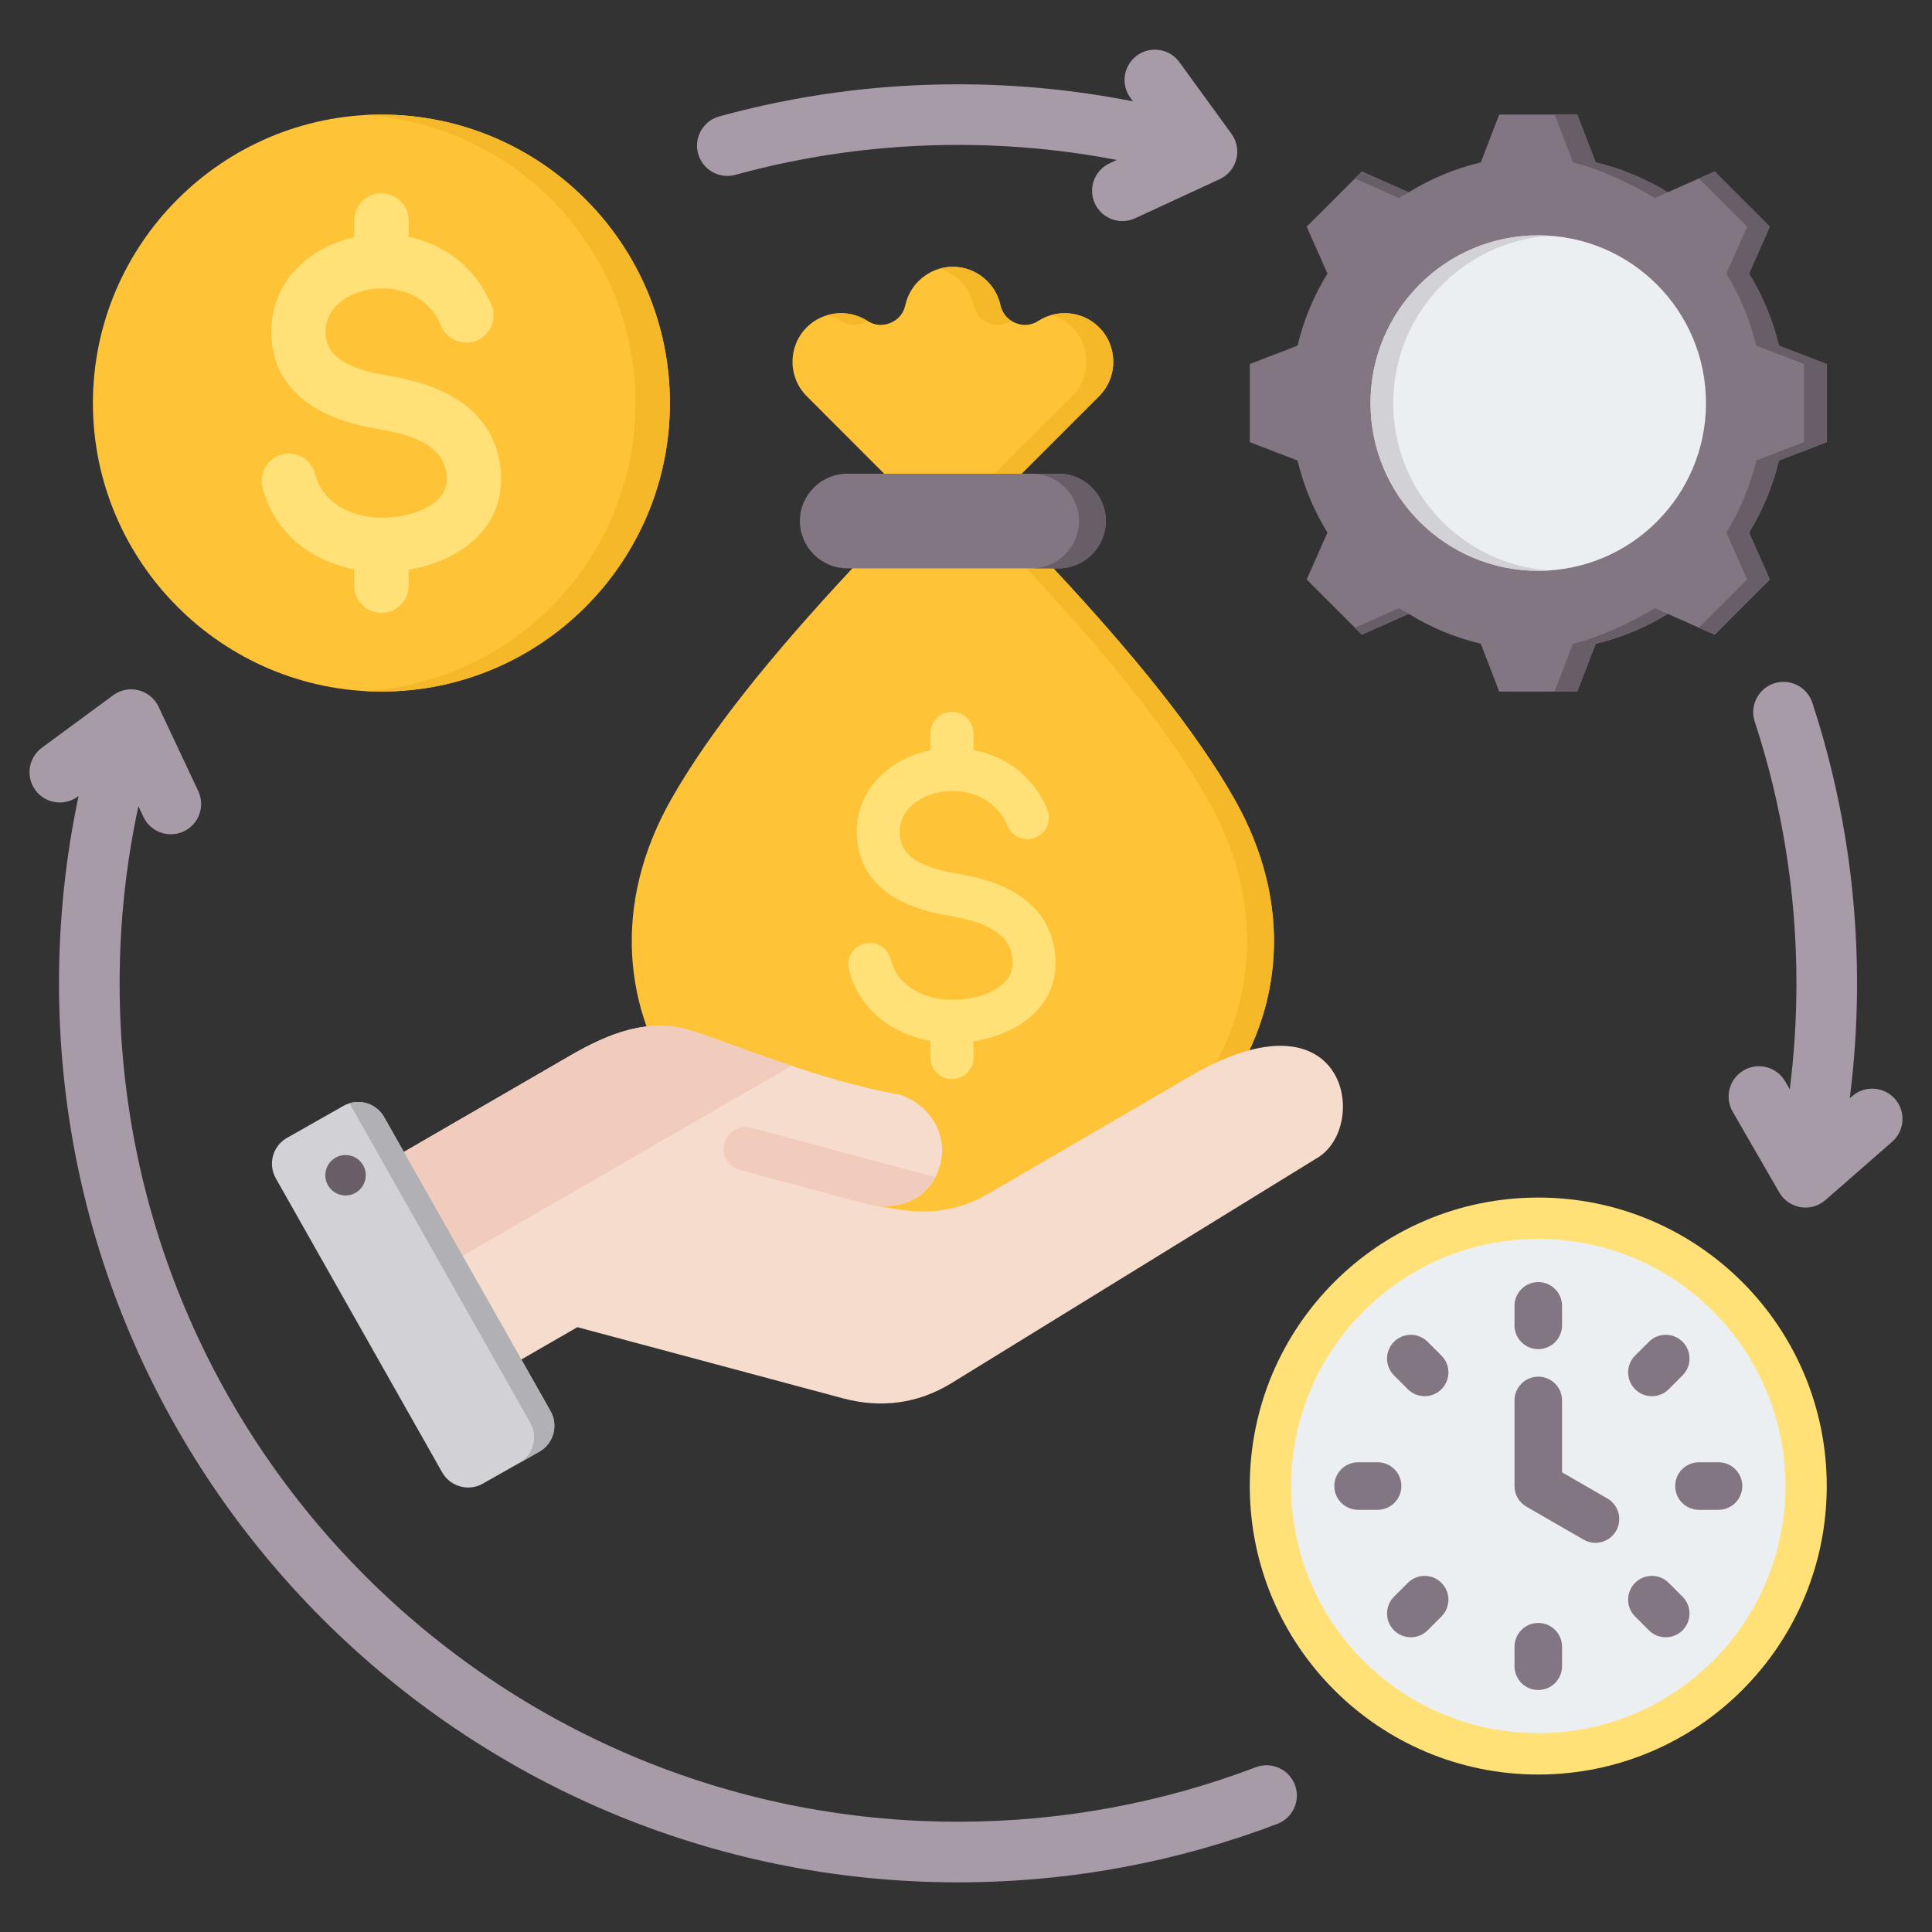 <svg clip-rule="evenodd" fill-rule="evenodd" stroke-linejoin="round" stroke-miterlimit="2" viewBox="0 0 510 510" xmlns="http://www.w3.org/2000/svg"><rect x="0" y="0" width="510" height="510" fill="#333333" stroke="none"/><g id="Artboard91"><g><path d="m20.745 210.123-.214.158c-3.555 2.62-8.567 1.86-11.186-1.694-2.619-3.555-1.86-8.567 1.694-11.186l18.832-13.877c1.927-1.42 4.389-1.903 6.709-1.315 2.321.587 4.256 2.183 5.275 4.349l10.477 22.266c1.88 3.995.163 8.765-3.832 10.644-3.995 1.88-8.765.163-10.645-3.832l-1.324-2.815c-3.246 15.073-4.955 30.714-4.955 46.751 0 122.149 99.17 221.319 221.319 221.319 27.673 0 54.167-5.088 78.595-14.382 4.127-1.57 8.752.505 10.322 4.632s-.505 8.752-4.632 10.322c-26.197 9.967-54.608 15.428-84.285 15.428-130.98 0-237.319-106.339-237.319-237.319 0-16.955 1.782-33.497 5.169-49.449zm274.073-167.899c-13.576-2.607-27.591-3.971-41.923-3.971-20.347 0-40.057 2.75-58.777 7.901-4.257 1.172-8.664-1.334-9.836-5.591-1.171-4.257 1.334-8.664 5.591-9.835 20.072-5.524 41.205-8.475 63.022-8.475 15.797 0 31.236 1.547 46.173 4.498l-.682-.939c-2.597-3.571-1.806-8.578 1.766-11.175 3.571-2.596 8.578-1.805 11.175 1.766l13.756 18.92c1.407 1.936 1.874 4.401 1.272 6.718-.602 2.316-2.21 4.242-4.383 5.247l-22.332 10.335c-4.007 1.854-8.766.106-10.62-3.901s-.107-8.766 3.9-10.62zm193.469 247.706.662-.58c3.324-2.906 8.382-2.567 11.289.757 2.906 3.324 2.567 8.382-.757 11.288l-17.609 15.398c-1.802 1.576-4.215 2.262-6.576 1.87-2.362-.392-4.424-1.821-5.62-3.895l-12.296-21.315c-2.206-3.824-.893-8.72 2.932-10.927 3.824-2.206 8.721-.892 10.927 2.932l1.219 2.113c1.159-9.171 1.757-18.516 1.757-27.999 0-24.118-3.865-47.34-11.011-69.08-1.379-4.195.907-8.72 5.102-10.098 4.194-1.379 8.719.907 10.098 5.101 7.663 23.313 11.811 48.214 11.811 74.077 0 10.284-.656 20.417-1.928 30.358z" fill="#a79ba7"/><g><g><path d="m406.063 316.128c42.068 0 76.152 34.084 76.152 76.151s-34.084 76.151-76.152 76.151c-42.067 0-76.151-34.084-76.151-76.151s34.084-76.151 76.151-76.151z" fill="#ffe177"/><path d="m406.063 327.039c36.04 0 65.241 29.2 65.241 65.24s-29.201 65.24-65.241 65.24c-36.039 0-65.24-29.2-65.24-65.24s29.201-65.24 65.24-65.24z" fill="#eceff1"/></g><path d="m399.79 369.68c0-3.464 2.812-6.277 6.276-6.277s6.276 2.813 6.276 6.277v18.975l11.962 6.904c3 1.732 4.03 5.573 2.299 8.573-1.732 3-5.574 4.03-8.574 2.299l-15.101-8.716c-1.942-1.121-3.138-3.194-3.138-5.436zm0-24.966c0-3.464 2.812-6.276 6.276-6.276s6.276 2.812 6.276 6.276v5.15c0 3.464-2.812 6.276-6.276 6.276s-6.276-2.812-6.276-6.276zm35.484 9.48c2.45-2.449 6.427-2.449 8.876 0 2.45 2.45 2.45 6.427 0 8.876l-3.653 3.654c-2.449 2.449-6.427 2.449-8.876 0-2.449-2.45-2.449-6.427 0-8.876zm8.876 67.293c2.45 2.45 2.45 6.427 0 8.876-2.449 2.45-6.426 2.45-8.876 0l-3.653-3.653c-2.449-2.449-2.449-6.427 0-8.876s6.427-2.449 8.876 0zm-67.293 8.876c-2.449 2.45-6.426 2.45-8.876 0-2.449-2.449-2.449-6.426 0-8.876l3.654-3.653c2.449-2.449 6.426-2.449 8.876 0 2.449 2.449 2.449 6.427 0 8.876zm-8.876-67.293c-2.449-2.449-2.449-6.426 0-8.876 2.45-2.449 6.427-2.449 8.876 0l3.654 3.654c2.449 2.449 2.449 6.426 0 8.876-2.45 2.449-6.427 2.449-8.876 0zm85.667 22.933c3.464 0 6.276 2.812 6.276 6.276s-2.812 6.276-6.276 6.276h-5.167c-3.464 0-6.276-2.812-6.276-6.276s2.812-6.276 6.276-6.276zm-41.306 53.84c0 3.464-2.812 6.277-6.276 6.277s-6.276-2.813-6.276-6.277v-5.149c0-3.464 2.812-6.276 6.276-6.276s6.276 2.812 6.276 6.276zm-53.841-41.288c-3.464 0-6.276-2.812-6.276-6.276s2.812-6.276 6.276-6.276h5.15c3.464 0 6.276 2.812 6.276 6.276s-2.812 6.276-6.276 6.276z" fill="#837683"/></g><g><path d="m421.222 42.872c6.728 1.601 13.15 4.263 19.032 7.888l12.367-5.487 14.571 14.571-5.487 12.367c3.625 5.882 6.287 12.304 7.888 19.032l12.619 4.857v20.615l-12.619 4.857c-1.601 6.718-4.263 13.14-7.888 19.022l5.487 12.368-14.571 14.579-12.367-5.495c-5.882 3.624-12.304 6.296-19.032 7.897l-4.857 12.61h-20.615l-4.856-12.619c-6.719-1.601-13.141-4.264-19.023-7.888l-12.367 5.495-14.58-14.579 5.495-12.359c-3.624-5.891-6.296-12.313-7.897-19.031l-12.61-4.857v-20.615l12.61-4.857c1.601-6.728 4.273-13.15 7.897-19.032l-5.495-12.367 14.58-14.571 12.358 5.487c5.891-3.625 12.313-6.287 19.032-7.888l4.856-12.619h20.615z" fill="#837683"/><path d="m448.466 47.117 4.155-1.844 14.571 14.571-5.487 12.367c3.625 5.882 6.287 12.304 7.888 19.032l12.619 4.857v20.615l-12.619 4.857c-1.601 6.718-4.263 13.14-7.888 19.022l5.487 12.368-14.571 14.579-4.155-1.844 12.736-12.735-5.496-12.368c3.625-5.882 6.287-12.304 7.888-19.022l12.619-4.857v-20.615l-12.619-4.857c-1.601-6.728-4.263-13.15-7.888-19.032l5.496-12.367zm-90.806 0 1.844-1.844 12.358 5.487c-.873.485-1.736.989-2.582 1.52zm63.562-4.245c6.728 1.601 13.15 4.263 19.032 7.888l-3.409 1.52c-5.882-3.625-14.894-7.807-21.622-9.408l-4.857-12.619h5.999zm-49.351 119.174-12.367 5.495-1.844-1.844 11.62-5.162c.846.521 1.709 1.025 2.591 1.511zm68.383 0c-5.882 3.624-12.304 6.296-19.032 7.897l-4.857 12.61h-5.999l4.857-12.61c6.728-1.601 15.74-5.784 21.631-9.408z" fill="#685e68"/><path d="m406.058 62.128c24.455 0 44.279 19.824 44.279 44.279 0 24.447-19.824 44.27-44.279 44.27-24.447 0-44.27-19.823-44.27-44.27 0-24.455 19.823-44.279 44.27-44.279z" fill="#eceff1"/><path d="m406.058 62.128c1.007 0 2.006.036 3.004.108-23.052 1.538-41.284 20.723-41.284 44.171 0 23.439 18.232 42.624 41.284 44.171-.998.063-1.997.099-3.004.099-24.447 0-44.27-19.823-44.27-44.27 0-24.455 19.823-44.279 44.27-44.279z" fill="#d1d1d6"/></g><g><path d="m269.693 125.017 8.389 25.015c21.827 23.422 37.739 43.252 47.721 60.789 31.899 56.02-13.483 112.92-74.272 111.892-60.773 1.028-106.17-55.872-74.257-111.892 9.983-17.537 25.88-37.367 47.722-60.789l8.403-24.985-20.456-20.472c-4.991-4.991-4.991-13.156 0-18.162 4.246-4.246 10.966-4.961 16.031-1.713 1.878 1.207 4.023 1.4 6.094.536 2.056-.849 3.442-2.503 3.918-4.693 1.252-5.751 6.422-10.116 12.545-10.116 6.02 0 11.264 4.246 12.56 10.116.477 2.19 1.863 3.844 3.919 4.693 2.056.864 4.216.671 6.094-.536 4.961-3.189 11.695-2.608 16.031 1.713 4.991 5.006 4.991 13.171 0 18.162z" fill="#ffc338"/><path d="m269.693 125.017 8.389 25.015c21.827 23.422 37.739 43.252 47.721 60.789 31.899 56.02-13.483 112.92-74.272 111.892-1.191.015-2.369 0-3.546-.015 58.986-1.192 102-56.959 70.712-111.877-9.983-17.537-25.88-37.367-47.722-60.789l-8.374-25.015 20.427-20.442c4.991-4.991 4.991-13.156 0-18.162-1.594-1.579-3.501-2.667-5.527-3.248 4.335-1.236 9.222-.149 12.634 3.248 4.991 5.006 4.991 13.171 0 18.162zm-51.208-41.852c3.472-.983 7.301-.506 10.489 1.535l.015.015c-.313.193-.655.372-1.028.521-2.056.864-4.216.671-6.094-.536-1.072-.686-2.205-1.192-3.382-1.535zm29.5-12.232c1.133-.328 2.325-.506 3.546-.506 6.02 0 11.264 4.246 12.56 10.116.388 1.803 1.401 3.248 2.891 4.172-1.877 1.192-4.023 1.385-6.079.521-2.056-.849-3.442-2.503-3.918-4.693-1.029-4.678-4.56-8.314-9-9.61z" fill="#f5b829"/><path d="m250.891 263.936c.134 0 .268-.015.402-.015.164 0 .328.015.492.03l.268-.015c.7-.015 1.535-.075 2.488-.194 3.516-.417 7.032-1.549 9.521-3.442 1.996-1.519 3.337-3.635 3.262-6.406 0-.224-.029-.551-.089-1.028-.417-3.487-2.414-5.826-5.051-7.42-3.307-1.996-7.658-3.054-11.74-3.725-5.066-.834-10.564-2.339-15.048-5.274-5.14-3.352-8.835-8.314-9.193-15.704-.358-7.375 2.816-13.275 7.822-17.342 3.248-2.652 7.286-4.455 11.591-5.334v-4.485c0-3.128 2.548-5.676 5.677-5.676 3.144 0 5.677 2.548 5.677 5.676v4.411c.566.104 1.117.223 1.653.357 7.465 1.892 14.259 6.794 17.82 15.287 1.207 2.89-.149 6.212-3.04 7.434-2.89 1.207-6.228-.149-7.434-3.039-2.027-4.828-5.871-7.599-10.087-8.671-1.371-.358-2.786-.537-4.172-.552-.134.015-.283.015-.417.015-.104 0-.223 0-.328-.015-1.058.03-2.101.149-3.129.358-2.517.506-4.842 1.534-6.674 3.024-2.325 1.893-3.814 4.619-3.651 8.016.164 3.129 1.788 5.274 4.053 6.749 2.92 1.907 6.913 2.965 10.697 3.591 5.26.864 10.996 2.294 15.779 5.185 5.438 3.278 9.55 8.224 10.459 15.808.074.596.119 1.296.149 2.086.164 6.928-2.995 12.083-7.748 15.688-3.948 2.995-8.984 4.798-13.93 5.543v4.306c0 3.143-2.533 5.676-5.677 5.676-3.129 0-5.677-2.533-5.677-5.676v-4.41c-4.067-.716-7.941-2.191-11.293-4.411-4.887-3.262-8.641-8.06-10.221-14.422-.745-3.039 1.118-6.108 4.157-6.853 3.025-.745 6.094 1.102 6.854 4.142.834 3.367 2.845 5.929 5.468 7.687 2.905 1.937 6.555 2.95 10.31 3.04z" fill="#ffe177" fill-rule="nonzero"/><path d="m223.655 150.032h55.753c6.883 0 12.5-5.617 12.5-12.5 0-6.868-5.617-12.485-12.5-12.485h-55.753c-6.868 0-12.5 5.617-12.5 12.485 0 6.883 5.632 12.5 12.5 12.5z" fill="#837683"/><path d="m272.316 150.032h7.092c6.883 0 12.5-5.617 12.5-12.5 0-6.868-5.617-12.485-12.5-12.485h-7.092c6.868 0 12.5 5.617 12.5 12.485 0 6.883-5.632 12.5-12.5 12.5z" fill="#685e68"/></g><g><path d="m94.961 310.838 55.397-32.09c10.402-6.027 20.97-10.301 32.407-6.595 12.739 4.141 33.542 13.007 54.763 16.83 7.88 2.554 12.789 10.435 10.652 18.432-2.154 7.998-8.899 12.122-18.449 10.652l7.43 1.186c8.498 1.369 16.295.2 23.741-4.141l53.261-31.021c41.406-24.109 47.483 12.99 33.725 21.471l-96.669 59.521c-8.883 5.46-18.616 6.746-28.701 4.041l-70.106-18.783-25.979 14.993c-4.993 2.872-11.404 1.152-14.292-3.84l-21.004-36.364c-2.872-4.992-1.152-11.404 3.824-14.292z" fill="#f6dccd"/><path d="m246.911 310.738c-2.955 5.793-9.066 8.582-17.18 7.329-11.47-3.038-22.957-6.144-34.427-9.216-3.072-.835-4.892-3.99-4.074-7.062s3.99-4.892 7.062-4.074z" fill="#f1cbbc"/><path d="m94.961 310.838 55.397-32.09c10.402-6.027 20.97-10.301 32.407-6.595 6.812 2.204 15.945 5.777 26.196 9.2l-107.322 61.976-10.502-18.199c-2.872-4.992-1.152-11.404 3.824-14.292z" fill="#f1cbbc"/><path d="m101.389 294.877 43.943 77.636c2.121 3.757.785 8.565-2.955 10.686l-14.959 8.464c-3.74 2.121-8.549.785-10.686-2.971l-43.927-77.637c-2.137-3.756-.801-8.565 2.955-10.685l14.943-8.465c3.757-2.121 8.565-.785 10.686 2.972z" fill="#d1d1d6"/><path d="m124.513 348.22 7.763 13.741 7.697 13.591c2.12 3.74.801 8.531-2.938 10.669l5.342-3.022c3.74-2.121 5.076-6.929 2.955-10.686l-7.713-13.64-15.494-27.382-15.511-27.398-5.225-9.216c-1.837-3.256-5.694-4.692-9.133-3.64l9.032 15.961 15.494 27.382 7.714 13.624z" fill="#b1b1b5"/><path d="m90.436 304.961c-2.905.417-4.925 3.139-4.508 6.044.434 2.922 3.139 4.942 6.061 4.508 2.905-.417 4.925-3.122 4.508-6.044-.434-2.922-3.139-4.942-6.061-4.508z" fill="#685e68"/></g><g><path d="m100.678 182.553c-41.944 0-76.15-34.206-76.15-76.15 0-41.945 34.206-76.15 76.15-76.15s76.162 34.205 76.162 76.15c0 41.944-34.218 76.15-76.162 76.15z" fill="#ffc338"/><path d="m167.747 106.403c0-40.531-31.662-73.665-71.604-76.021 1.496-.082 3.016-.129 4.535-.129 42.062 0 76.162 34.088 76.162 76.15s-34.1 76.15-76.162 76.15c-1.519 0-3.039-.047-4.535-.13 39.942-2.356 71.604-35.489 71.604-76.02z" fill="#f5b829"/><path d="m129.725 80.489c1.531 3.663-.189 7.869-3.84 9.4-3.652 1.531-7.857-.189-9.4-3.84-2.167-5.183-6.301-8.175-10.824-9.317-2.886-.73-5.902-.778-8.717-.212-2.721.553-5.218 1.661-7.185 3.251-2.438 1.979-3.981 4.841-3.816 8.386.153 3.228 1.849 5.454 4.205 6.985 3.18 2.085 7.574 3.239 11.755 3.922 6.007.99 12.556 2.627 18.033 5.937 6.326 3.816 11.096 9.564 12.168 18.387.082.683.13 1.496.153 2.426.2 8.08-3.486 14.099-9.022 18.304-4.382 3.322-9.906 5.372-15.372 6.29v4.182c0 3.969-3.215 7.173-7.173 7.173-3.97 0-7.185-3.204-7.185-7.173v-4.311c-4.441-.872-8.681-2.521-12.356-4.971-5.666-3.781-10.012-9.341-11.85-16.714-.942-3.84 1.402-7.715 5.242-8.657 3.84-.943 7.727 1.401 8.669 5.241.895 3.581 3.039 6.314 5.842 8.186 3.475 2.309 7.939 3.416 12.462 3.31.754-.023 1.673-.094 2.733-.224 3.84-.459 7.656-1.672 10.354-3.722 2.061-1.555 3.427-3.734 3.357-6.584 0-.2-.036-.554-.095-1.072-.447-3.651-2.532-6.101-5.324-7.786-3.616-2.191-8.421-3.357-12.933-4.087-5.807-.954-12.097-2.697-17.256-6.054-5.983-3.911-10.283-9.694-10.707-18.316-.412-8.564 3.275-15.431 9.094-20.166 3.604-2.933 8.045-4.982 12.768-6.03v-4.417c0-3.97 3.215-7.174 7.185-7.174 3.958 0 7.173 3.204 7.173 7.174v4.311c.424.094.848.188 1.272.294 8.622 2.191 16.467 7.857 20.59 17.668z" fill="#ffe177" fill-rule="nonzero"/></g></g></g></svg>